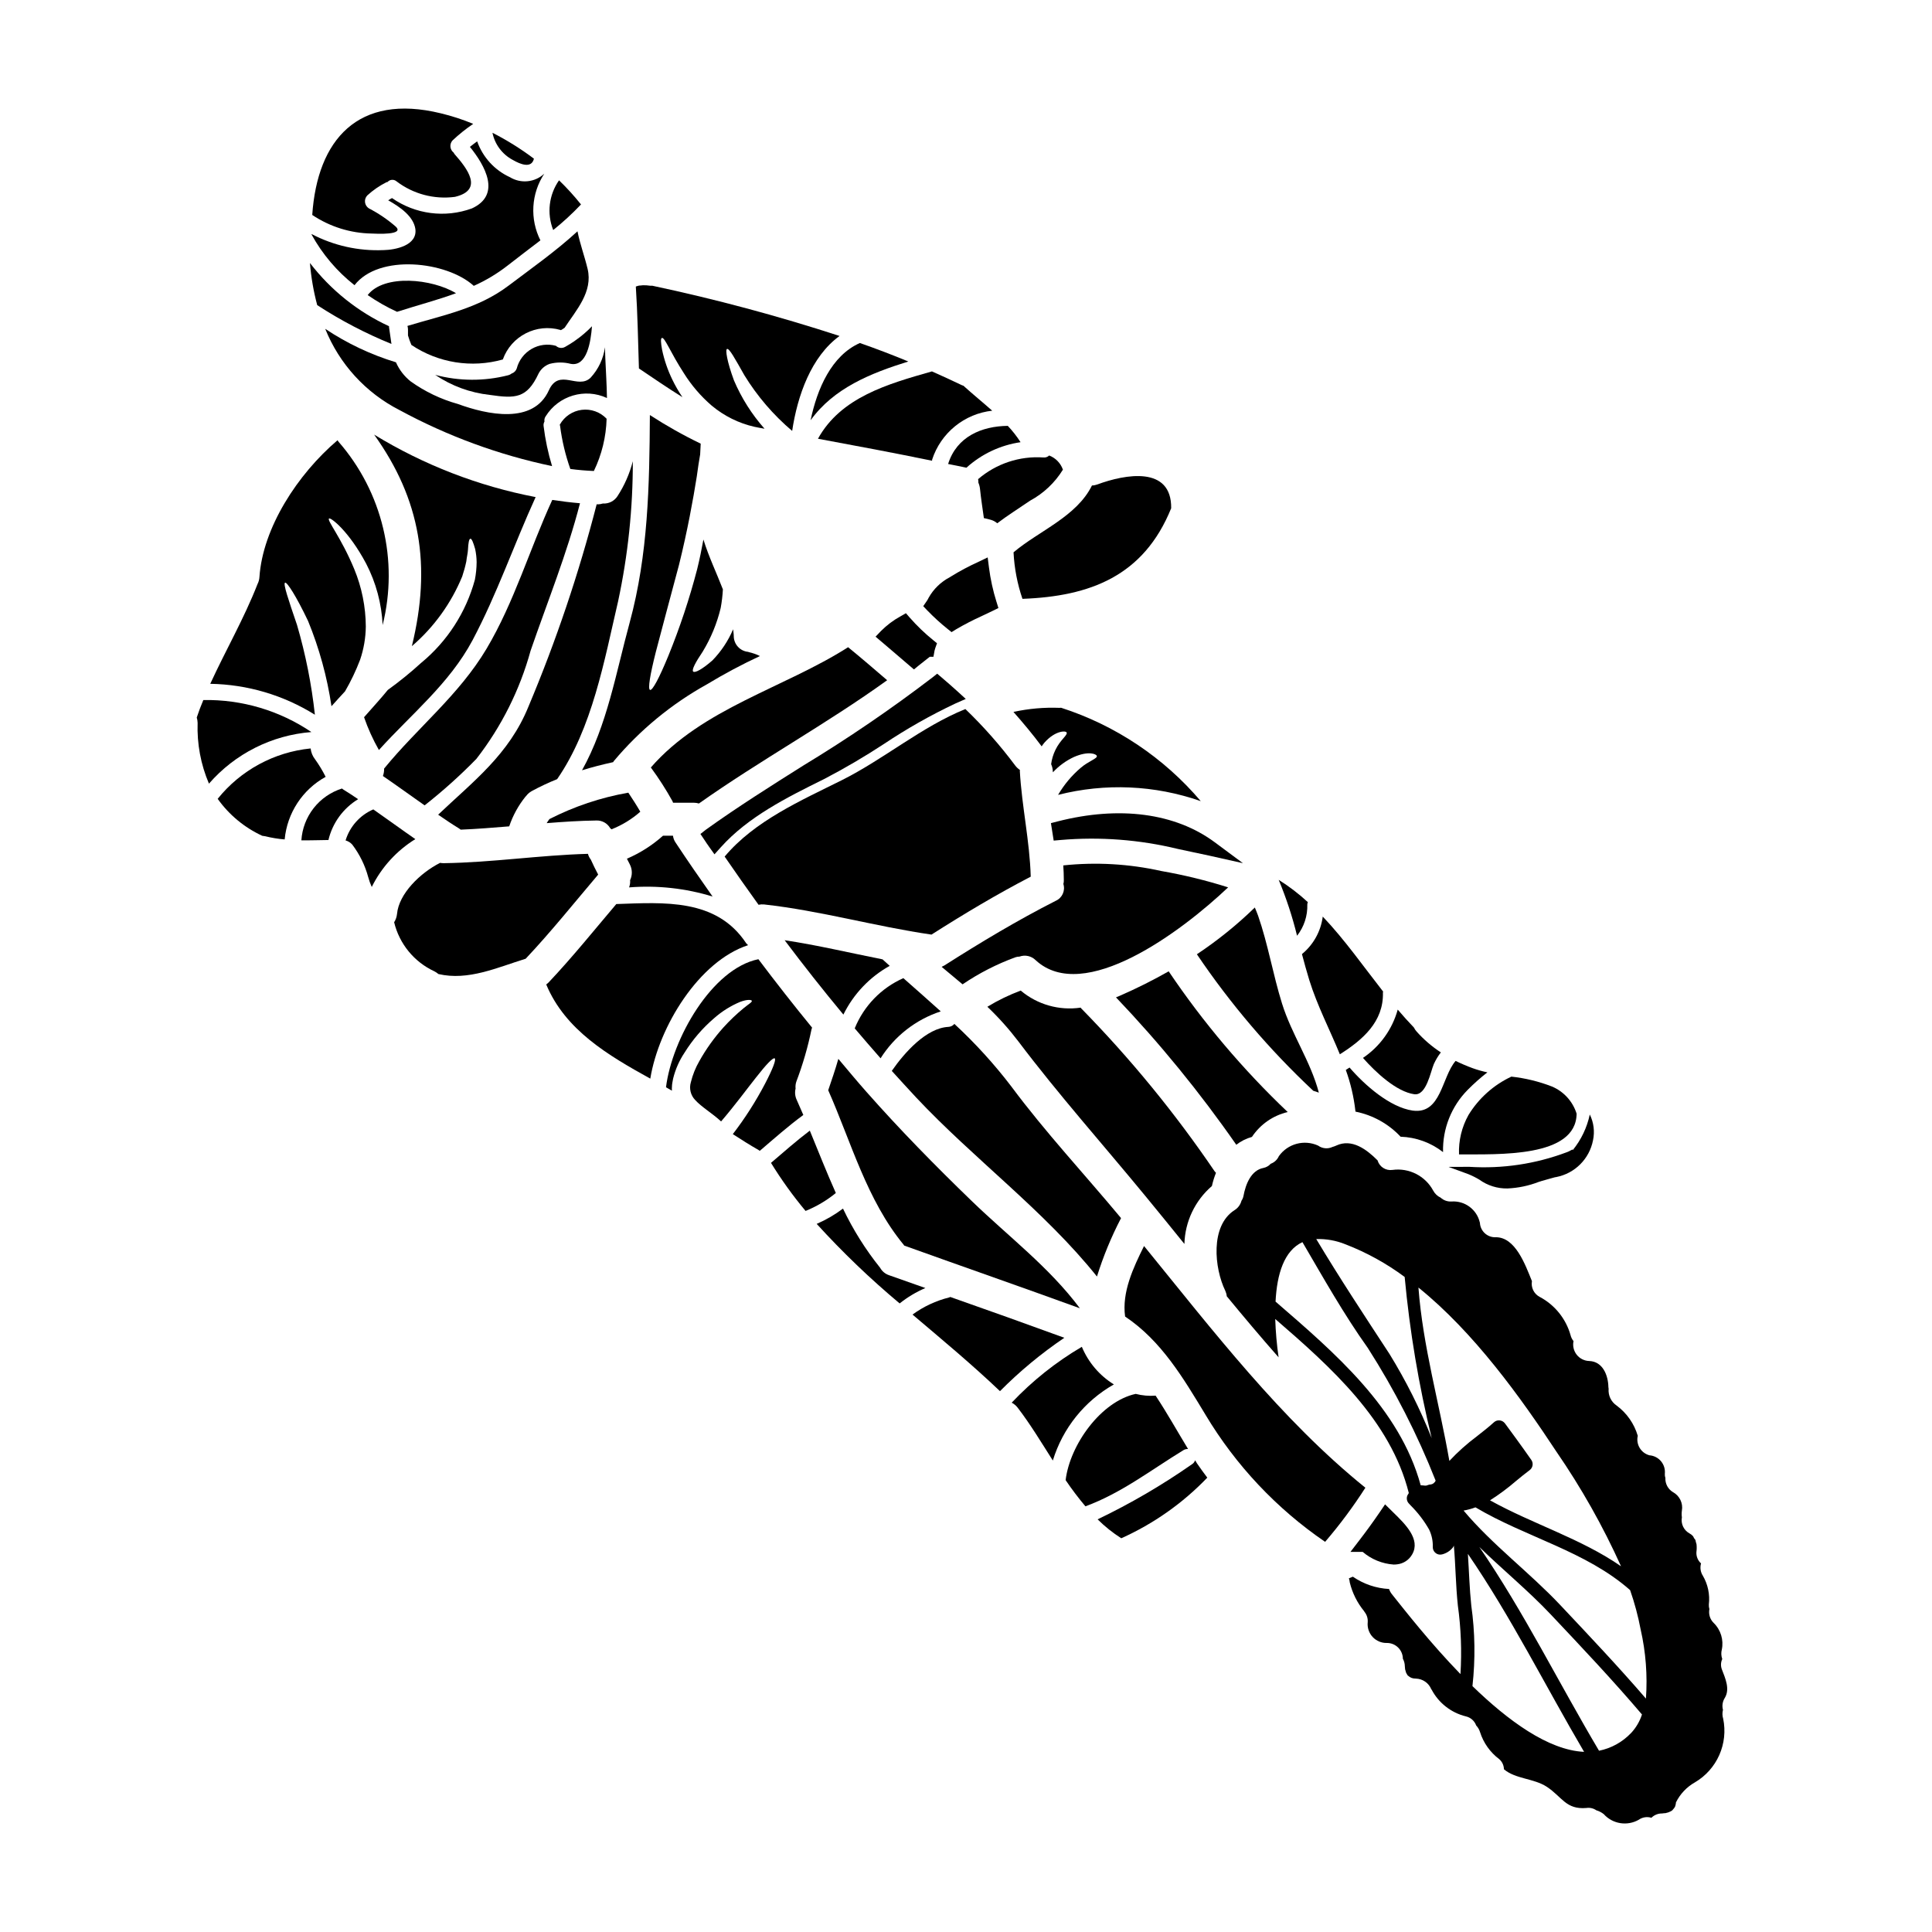 <?xml version="1.0" encoding="UTF-8"?>
<!-- Uploaded to: ICON Repo, www.iconrepo.com, Generator: ICON Repo Mixer Tools -->
<svg fill="#000000" width="800px" height="800px" version="1.1" viewBox="144 144 512 512" xmlns="http://www.w3.org/2000/svg">
 <g>
  <path d="m424.85 331.59c-4.121-0.168-8.246 0.195-12.273 1.078 2.594 2.945 5.117 5.949 7.477 9.125 0.23-0.359 0.484-0.699 0.762-1.02 2.887-3.234 5.742-3.176 5.859-2.625 0.293 0.672-1.664 1.867-2.977 4.578h0.004c-0.586 1.191-0.969 2.473-1.141 3.789 0.262 0.57 0.41 1.184 0.438 1.809 0.027 0.113 0.035 0.23 0.031 0.348 1.59-1.715 3.5-3.102 5.625-4.082 3.848-1.66 5.902-0.754 6.008-0.262 0.23 0.695-2.215 1.371-4.285 3.176l-0.004 0.004c-2.375 2.031-4.394 4.445-5.973 7.144 12.492-3.18 25.645-2.602 37.812 1.66-9.797-11.539-22.617-20.113-37.027-24.754-0.133 0-0.219 0.031-0.336 0.031z"/>
  <path d="m424.25 361.69-1.742 0.449 0.73 4.629 1.82-0.16h-0.004c10.41-0.898 20.898-0.102 31.055 2.363 1.406 0.32 2.828 0.613 4.254 0.91 1.324 0.277 2.652 0.547 3.973 0.844l9.055 2.027-7.453-5.531c-10.461-7.766-25.27-9.734-41.688-5.531z"/>
  <path d="m423.77 382.73c-10.148 5.16-19.914 11.02-29.52 17.141h-0.004c-0.227 0.129-0.461 0.246-0.699 0.352 1.867 1.543 3.703 3.09 5.543 4.637 4.363-2.957 9.07-5.367 14.02-7.176 0.34-0.113 0.695-0.172 1.051-0.172 1.488-0.543 3.156-0.18 4.285 0.934 12.742 11.809 38.629-7.523 51.02-19.285v-0.004c-5.801-1.836-11.719-3.281-17.711-4.328-8.523-1.902-17.297-2.406-25.977-1.488 0.086 1.281 0.145 2.539 0.145 3.816 0.023 0.375-0.02 0.75-0.117 1.113 0.559 1.789-0.32 3.711-2.035 4.461z"/>
  <path d="m403.28 271.91c0.234 0.547 0.383 1.125 0.438 1.719 0.266 2.566 0.668 5.117 1.02 7.672 0.672 0.145 1.312 0.293 1.969 0.492 0.578 0.184 1.113 0.48 1.574 0.879 2.801-2.129 5.801-3.996 8.691-5.981h-0.004c3.578-1.93 6.582-4.766 8.715-8.223-0.598-1.73-1.934-3.106-3.644-3.758-0.406 0.398-0.977 0.59-1.543 0.523-6.293-0.434-12.5 1.633-17.285 5.742 0.051 0.309 0.074 0.621 0.07 0.934z"/>
  <path d="m414.96 302.7c17.902-0.668 32.125-6.008 39.414-24.008 0.145-11.285-12.16-9.055-19.594-6.297-0.449 0.164-0.922 0.254-1.398 0.262-4.082 8.266-13.992 11.98-20.785 17.711 0.211 4.203 1.004 8.352 2.363 12.332z"/>
  <path d="m383.62 474.09c15.512 5.57 31.094 10.992 46.559 16.617-8.164-10.93-18.922-19.008-28.688-28.453-9.621-9.301-18.98-18.832-27.844-28.863-2.562-2.887-5.016-5.859-7.477-8.777-0.789 2.801-1.75 5.543-2.684 8.312 6.125 13.848 10.234 29.125 20 40.957 0.047 0.062 0.078 0.148 0.133 0.207z"/>
  <path d="m457.88 473.66c0.156-5.914 2.805-11.488 7.289-15.352 0.262-1.191 0.625-2.363 1.078-3.496-0.117-0.145-0.23-0.262-0.352-0.395-10.484-15.43-22.328-29.891-35.391-43.211-0.051-0.051-0.09-0.109-0.121-0.172-5.695 0.836-11.48-0.809-15.883-4.519-3.074 1.148-6.035 2.582-8.836 4.289 2.969 2.828 5.707 5.887 8.191 9.148 10.699 14.176 22.391 27.281 33.676 41 3.438 4.168 6.879 8.422 10.348 12.707z"/>
  <path d="m475.78 445.29c2.207-3.32 5.594-5.676 9.477-6.586-11.84-11.246-22.418-23.75-31.543-37.293-4.191 2.379-8.5 4.535-12.914 6.461l-1.051 0.438c11.613 12.184 22.273 25.242 31.879 39.062 1.234-0.957 2.648-1.664 4.152-2.082z"/>
  <path d="m441.09 466.81c-9.68-11.637-20.031-22.715-29.066-34.867v-0.004c-4.547-5.953-9.602-11.504-15.102-16.59-0.402 0.477-0.984 0.762-1.602 0.789-5.801 0.293-11.574 6.734-14.988 11.664 2.129 2.332 4.258 4.691 6.414 7 15.16 16.176 34.051 30.086 47.961 47.492v-0.004c1.664-5.34 3.801-10.52 6.383-15.48z"/>
  <path d="m379.78 399.96-1.898-1.719c-8.66-1.719-17.227-3.758-25.945-5.074 5.016 6.68 10.203 13.25 15.566 19.707h0.004c2.684-5.453 6.965-9.957 12.273-12.914z"/>
  <path d="m301.38 268.82c2.094-4.324 3.246-9.047 3.379-13.848-1.695-1.789-4.141-2.668-6.586-2.359-2.445 0.305-4.602 1.754-5.805 3.906 0 0.016-0.012 0.027-0.027 0.027 0.043 0.102 0.07 0.211 0.086 0.32 0.496 3.891 1.406 7.715 2.715 11.414 2.098 0.277 4.168 0.453 6.238 0.539z"/>
  <path d="m255.64 319.64c-2.812 2.57-5.773 4.973-8.863 7.199-2.012 2.481-4.199 4.809-6.297 7.231 1.039 3.012 2.359 5.922 3.934 8.691 8.543-9.477 18.656-17.555 24.797-29.066 6.504-12.246 10.988-25.363 16.734-37.957l0.004-0.004c-15.145-2.906-29.645-8.516-42.801-16.559 12.305 17.199 15.215 34.719 10 56.062 5.852-5.027 10.426-11.367 13.352-18.5 0.434-1.301 0.797-2.625 1.078-3.969 0.117-1.18 0.395-2.156 0.438-3.09 0.086-1.836 0.293-2.887 0.641-2.914 0.352-0.027 0.758 0.961 1.254 2.707l0.004 0.004c0.25 1.148 0.383 2.32 0.395 3.496-0.012 1.566-0.168 3.129-0.465 4.664-2.348 8.629-7.309 16.316-14.203 22.004z"/>
  <path d="m270.24 345.12c6.629-8.523 11.516-18.273 14.375-28.688 4.492-13.031 9.652-25.742 13.09-39.066-2.387-0.203-4.836-0.496-7.348-0.879-5.977 12.988-10.086 27.113-17.406 39.418-7.32 12.305-18.277 20.898-27.16 31.777h0.004c0.016 0.672-0.09 1.34-0.316 1.969 3.699 2.535 7.344 5.188 11.047 7.781 4.836-3.801 9.418-7.914 13.715-12.312z"/>
  <path d="m360.77 260.27c10.09 1.867 20.176 3.758 30.234 5.828 0.031-0.117 0-0.203 0.031-0.32l-0.004 0.004c1.129-3.461 3.231-6.519 6.055-8.816 2.82-2.297 6.246-3.731 9.863-4.129-2.535-2.246-5.16-4.371-7.641-6.621-0.109-0.051-0.227-0.09-0.344-0.113-2.656-1.281-5.309-2.481-7.988-3.676-11.754 3.332-24.145 6.863-30.207 17.844z"/>
  <path d="m324.85 249.25c-1.008-1.488-1.906-3.047-2.684-4.664-1.223-2.516-2.133-5.168-2.707-7.906-0.352-1.895-0.395-3.004-0.059-3.117 0.754-0.266 2.242 3.816 5.828 9.328v0.004c2.008 3.207 4.484 6.098 7.348 8.57 3.297 2.769 7.211 4.711 11.414 5.656 0.875 0.172 1.746 0.352 2.625 0.496-3.375-3.801-6.113-8.121-8.105-12.801-1.867-5.047-2.332-8.195-1.836-8.336 0.609-0.203 2.098 2.562 4.578 6.934v0.004c3.414 5.57 7.695 10.559 12.68 14.781 1.398-9.332 5.016-19.68 12.562-25.164h0.004c-16.305-5.309-32.879-9.758-49.648-13.32-0.195 0.016-0.391 0.016-0.582 0-0.629-0.098-1.266-0.137-1.898-0.117-0.027 0-0.668 0.086-0.875 0.086v-0.027 0.004c-0.227 0.039-0.449 0.094-0.668 0.172-0.07 0.008-0.141 0.027-0.207 0.059-0.059 0.027-0.086 0.059-0.117 0.059 0.469 7.172 0.586 14.371 0.82 21.691 3.773 2.543 7.594 5.168 11.527 7.609z"/>
  <path d="m395.27 266.93s-0.031 0-0.031 0.027c1.633 0.324 3.266 0.641 4.867 0.992h0.004c4.004-3.629 9-5.984 14.348-6.762-0.988-1.547-2.121-2.996-3.383-4.328-6.926 0.07-13.543 2.867-15.805 10.07z"/>
  <path d="m384.71 239.8c-4.227-1.754-8.504-3.387-12.832-4.898-7.523 3.324-11.34 12.16-13.059 20.469 6.125-8.488 15.77-12.422 25.891-15.57z"/>
  <path d="m302.39 277.66c-0.086-0.027-0.172-0.039-0.262-0.031-4.707 18.289-10.75 36.207-18.078 53.617-5.16 12.711-14.605 19.793-23.934 28.656 1.812 1.25 3.617 2.477 5.484 3.613 0.172 0.117 0.32 0.234 0.496 0.352 4.285-0.172 8.57-0.523 12.855-0.875h-0.004c0.965-2.871 2.43-5.543 4.332-7.898 0.059-0.059 0.117-0.086 0.148-0.145v-0.004c0.391-0.52 0.887-0.957 1.457-1.281 2.191-1.191 4.449-2.254 6.762-3.18 9.332-13.496 12.508-31.488 16.18-47.23v-0.004c2.602-12.168 3.902-24.582 3.879-37.023-0.836 3.281-2.207 6.402-4.051 9.242-0.836 1.312-2.324 2.066-3.879 1.965-0.449 0.141-0.918 0.219-1.387 0.227z"/>
  <path d="m490.45 383.69c0.012-0.211 0.062-0.418 0.145-0.613-2.387-2.203-4.973-4.18-7.727-5.906 2 4.809 3.629 9.758 4.867 14.812 1.855-2.359 2.816-5.297 2.715-8.293z"/>
  <path d="m490.97 403.72c2.156 6.906 5.453 13.18 8.105 19.68 6.039-3.816 11.637-8.629 11.414-16.383 0-0.09 0.059-0.145 0.059-0.234-5.246-6.691-10.203-13.777-16.004-19.879v-0.004c-0.504 3.898-2.473 7.453-5.512 9.945 0.594 2.266 1.234 4.566 1.938 6.875z"/>
  <path d="m492.02 433.06c0.496 0.145 0.992 0.324 1.488 0.496-2.188-8.309-7.203-15.395-9.77-23.645-2.391-7.668-3.699-15.684-6.324-23.223-0.266-0.789-0.582-1.461-0.875-2.188-4.723 4.594-9.863 8.742-15.352 12.391 8.891 13.168 19.234 25.301 30.832 36.168z"/>
  <path d="m505.2 424.36c3.441 3.906 8.891 8.949 13.582 9.621 3.238 0.469 4.328-6.008 5.219-8.047h0.004c0.496-1.078 1.109-2.098 1.836-3.035-2.367-1.547-4.523-3.398-6.41-5.512-0.293-0.324-0.539-0.688-0.734-1.082-1.484-1.543-2.887-3.117-4.285-4.75-1.445 5.231-4.711 9.773-9.211 12.805z"/>
  <path d="m518.38 438.32c-6.039-0.875-12.715-6.734-16.734-11.414-0.32 0.203-0.668 0.438-0.992 0.641h-0.004c1.27 3.492 2.121 7.125 2.539 10.816 0.027 0.086 0 0.145 0.027 0.23 4.582 0.914 8.766 3.238 11.957 6.648 4.086 0.137 8.027 1.566 11.25 4.082-0.16-6.176 2.211-12.148 6.562-16.531 1.629-1.645 3.363-3.184 5.188-4.606-1.324-0.277-2.629-0.648-3.902-1.105-1.539-0.566-3.047-1.207-4.519-1.926-3.734 4.328-3.801 14.199-11.371 13.164z"/>
  <path d="m533.16 439.49c-1.781 3.184-2.648 6.793-2.504 10.438 10.41-0.059 31.02 0.934 31.164-10.789-1.012-3.242-3.402-5.875-6.531-7.199-3.453-1.34-7.07-2.223-10.758-2.625-4.703 2.203-8.66 5.742-11.371 10.176z"/>
  <path d="m310.71 379.17c7.465-0.594 14.973 0.227 22.133 2.422-3.324-4.723-6.621-9.477-9.797-14.289-0.379-0.543-0.621-1.172-0.703-1.832h-2.641c-2.836 2.535-6.066 4.594-9.562 6.094 0.266 0.523 0.527 1.02 0.789 1.543h-0.004c0.664 1.293 0.684 2.824 0.059 4.141 0.055 0.652-0.039 1.309-0.273 1.922z"/>
  <path d="m560.74 448.62-1.066 0.543c-0.078 0.039-0.16 0.07-0.246 0.105l-0.246 0.098h-0.004c-8.227 3.094-17.02 4.41-25.789 3.856l-5.512 0.02 5.168 1.891v-0.004c1.039 0.418 2.039 0.918 3 1.492 2.16 1.562 4.773 2.383 7.438 2.332 2.832-0.121 5.625-0.703 8.266-1.723l0.789-0.25c0.473-0.156 1.043-0.309 1.645-0.469 0.602-0.16 1.289-0.344 1.969-0.547 0.086 0 0.176 0 0.266-0.031h-0.004c4.938-0.953 8.797-4.812 9.754-9.75 0.492-2.309 0.188-4.715-0.855-6.828-0.738 3.461-2.285 6.699-4.516 9.445z"/>
  <path d="m289.46 361.27c-0.211 0.277-0.406 0.57-0.582 0.871 4.371-0.352 8.746-0.641 13.145-0.699 1.504-0.066 2.922 0.711 3.676 2.016 0.113 0.113 0.23 0.199 0.348 0.32 2.801-1.098 5.383-2.676 7.641-4.668-0.992-1.719-2.07-3.383-3.176-5.047l-0.004 0.004c-7.277 1.281-14.32 3.637-20.902 6.996-0.043 0.074-0.09 0.141-0.145 0.207z"/>
  <path d="m316.48 347.39c2.106 2.856 4.023 5.844 5.742 8.949 0.059 0.117 0.086 0.266 0.145 0.395h5.543c0.445 0.004 0.887 0.07 1.312 0.199 16.137-11.414 33.852-21.105 49.883-32.668-3.441-2.945-6.848-5.902-10.348-8.746-16.914 10.793-38.633 16.184-52.277 31.871z"/>
  <path d="m323.95 293.66c2.246-9.055 3.731-17.285 4.695-23.324 0.32-2.332 0.609-4.328 0.902-5.902 0.059-0.961 0.117-1.926 0.145-2.859h0.004c-4.648-2.242-9.145-4.773-13.473-7.582-0.113 18.574-0.438 36.941-5.359 55.016-3.617 13.234-5.949 27.16-12.625 39.125 2.711-0.848 5.484-1.547 8.266-2.156 0.031-0.082 0.07-0.16 0.117-0.234 6.93-8.262 15.32-15.18 24.75-20.406 4.535-2.746 9.215-5.242 14.023-7.477-0.949-0.465-1.949-0.816-2.977-1.047-0.055-0.004-0.105-0.023-0.145-0.062-2.144-0.199-3.793-1.984-3.82-4.141 0-0.641-0.117-1.223-0.172-1.84v0.004c-1.301 3.055-3.152 5.84-5.465 8.223-2.68 2.363-4.664 3.41-5.117 2.973-0.453-0.438 0.613-2.449 2.539-5.305v-0.004c2.172-3.578 3.773-7.473 4.75-11.543 0.301-1.629 0.496-3.273 0.582-4.93-1.688-4.371-3.731-8.602-5.16-13.207-0.465 2.535-0.992 5.188-1.66 7.871v0.004c-2.043 7.84-4.606 15.531-7.668 23.031-2.363 5.746-4.168 9.156-4.809 8.949-0.641-0.203 0-4.023 1.516-10.027 1.555-5.949 3.742-14.113 6.16-23.148z"/>
  <path d="m335 368.56c7.269-8.117 17.504-13.203 27.398-18.105 5.438-2.832 10.73-5.938 15.859-9.301 6.035-4.035 12.359-7.617 18.926-10.715l2.754-1.215-2.234-2.039c-1.328-1.207-2.719-2.422-4.106-3.602l-1.234-1.051-1.266 1.008h-0.004c-10.973 8.387-22.391 16.176-34.203 23.332-8.574 5.398-17.434 10.984-25.77 16.961l-1.5 1.18 1.059 1.574c0.395 0.605 0.789 1.207 1.234 1.816l1.43 2z"/>
  <path d="m346.51 383.69c14.957 1.66 29.445 5.828 44.344 7.988 8.574-5.457 17.289-10.672 26.301-15.352-0.266-9.414-2.363-18.598-2.891-28.016 0-0.086 0.031-0.172 0.031-0.262v0.004c-0.48-0.32-0.906-0.719-1.254-1.18-3.984-5.34-8.402-10.348-13.207-14.965-11.543 4.664-21.648 13.324-32.832 18.895-10.758 5.363-23.059 10.758-30.961 20.203 2.945 4.285 5.938 8.543 8.98 12.77l0.004-0.004c0.488-0.102 0.988-0.129 1.484-0.082z"/>
  <path d="m370.51 416.53c2.273 2.684 4.551 5.305 6.852 7.93 3.707-5.875 9.348-10.273 15.949-12.434-3.238-2.918-6.535-5.832-9.914-8.805h-0.004c-5.856 2.598-10.477 7.367-12.883 13.309z"/>
  <path d="m396.17 311.52 1.18-0.73c2.219-1.301 4.508-2.484 6.852-3.543 0.957-0.449 1.926-0.902 2.879-1.371l1.508-0.742-0.496-1.605h-0.004c-0.934-2.973-1.602-6.023-2-9.113l-0.344-2.695-2.457 1.18h0.004c-2.496 1.129-4.918 2.418-7.25 3.859l-0.336 0.211c-2.363 1.23-4.316 3.129-5.617 5.457-0.145 0.312-0.316 0.613-0.516 0.895l-0.906 1.316 1.094 1.156h0.004c1.672 1.73 3.449 3.356 5.328 4.859z"/>
  <path d="m385.14 307.73-1.062-1.223-1.406 0.812v-0.004c-1.906 1.043-3.656 2.356-5.191 3.898l-1.449 1.512 1.598 1.355c1.18 1 2.363 2.012 3.543 3.023 1.258 1.09 2.519 2.176 3.789 3.246l1.246 1.055 1.266-1.039c0.488-0.395 0.992-0.789 1.492-1.18 0.5-0.395 0.961-0.75 1.438-1.137h0.969l0.293-1.617v-0.004c0.043-0.219 0.102-0.438 0.18-0.645l0.469-1.312-1.074-0.879c-2.195-1.777-4.234-3.738-6.098-5.863z"/>
  <path d="m460.71 531c-0.148 0.457-0.461 0.84-0.879 1.078-7.906 5.523-16.254 10.395-24.953 14.562 1.906 1.895 4.008 3.574 6.269 5.016 8.562-3.84 16.301-9.293 22.797-16.062-0.934-1.254-1.867-2.508-2.754-3.82-0.16-0.277-0.309-0.539-0.48-0.773z"/>
  <path d="m447.18 474.21c-2.887 5.828-5.902 12.246-5.016 18.688 9.594 6.41 15.395 16.266 21.309 26.031v0.004c8.008 13.383 18.82 24.871 31.695 33.672 3.887-4.527 7.453-9.32 10.672-14.344-22.277-17.961-40.508-41.777-58.66-64.051z"/>
  <path d="m395.84 487.71c-0.117 0.031-0.172 0.09-0.293 0.117v0.004c-3.504 0.871-6.805 2.414-9.723 4.543 7.812 6.621 15.742 13.211 23.18 20.293v0.004c5.211-5.258 10.926-9.992 17.055-14.145-10.051-3.668-20.125-7.273-30.219-10.816z"/>
  <path d="m458.85 528c-2.828-4.637-5.543-9.531-8.602-14.141-1.773 0.137-3.559-0.02-5.277-0.465-9.215 2.012-17.438 13.496-18.57 22.855 1.625 2.406 3.375 4.719 5.246 6.941 9.531-3.5 17.32-9.594 26.004-14.898 0.359-0.215 0.777-0.316 1.199-0.293z"/>
  <path d="m439.19 510.89c-3.801-2.356-6.769-5.84-8.492-9.969-6.863 4.031-13.121 9.016-18.59 14.801 0.613 0.316 1.152 0.766 1.574 1.312 3.352 4.371 6.269 9.211 9.328 14.023 2.613-8.547 8.402-15.766 16.18-20.168z"/>
  <path d="m505.13 555.27c2.305 1.969 5.184 3.141 8.207 3.352 0.316 0 0.629-0.023 0.941-0.062 1.676-0.188 3.16-1.176 3.977-2.656 2.269-3.973-1.855-7.996-4.863-10.938l-2.336-2.301-1.332 1.969c-1.73 2.535-3.543 5.043-5.418 7.477l-2.414 3.148z"/>
  <path d="m600.3 586.37c-0.324-0.883-0.285-1.859 0.117-2.711-0.293-0.805-0.332-1.68-0.117-2.508 0.531-2.566-0.281-5.227-2.156-7.055-0.977-0.953-1.402-2.336-1.137-3.672-0.121-0.398-0.172-0.812-0.145-1.227 0.312-2.652-0.254-5.336-1.605-7.641-0.613-0.961-0.781-2.141-0.465-3.234-0.844-0.762-1.297-1.867-1.227-3.004 0.098-0.695 0.105-1.398 0.027-2.098-0.121-0.363-0.219-0.734-0.289-1.109-0.262-0.293-0.469-0.625-0.613-0.988-0.27-0.312-0.594-0.57-0.961-0.758-1.52-0.836-2.332-2.551-2.012-4.258-0.086-0.59-0.086-1.188 0-1.777 0.348-1.973-0.605-3.945-2.363-4.898-1.312-0.785-2.086-2.234-2.012-3.762-0.121-0.355-0.172-0.734-0.145-1.109 0.125-1.195-0.238-2.387-1.004-3.309-0.77-0.926-1.879-1.496-3.078-1.586-2.25-0.609-3.617-2.891-3.09-5.16-0.945-3.211-2.91-6.027-5.602-8.02-1.465-0.988-2.277-2.695-2.125-4.461-0.008-0.145-0.027-0.293-0.059-0.434-0.059-3.121-1.488-6.793-5.074-6.91v-0.004c-1.297-0.031-2.516-0.641-3.32-1.66-0.805-1.02-1.113-2.344-0.848-3.613-0.375-0.461-0.645-0.996-0.785-1.574-1.227-4.359-4.188-8.027-8.191-10.148-1.516-0.797-2.34-2.481-2.043-4.168-1.805-4.465-4.402-11.664-9.594-11.637v0.004c-1.07 0.047-2.117-0.336-2.902-1.066-0.789-0.727-1.254-1.738-1.293-2.812-0.031-0.027-0.031-0.027-0.031-0.059-0.793-3.414-3.938-5.754-7.434-5.539-1.082 0.082-2.144-0.289-2.945-1.02-0.84-0.391-1.531-1.043-1.969-1.863-2.102-3.898-6.398-6.082-10.789-5.484-1.77 0.266-3.461-0.816-3.961-2.535-2.887-2.887-6.793-5.859-10.961-3.91v0.004c-0.312 0.141-0.637 0.258-0.965 0.348-1.242 0.594-2.707 0.457-3.82-0.348-3.691-1.684-8.059-0.512-10.406 2.797-0.414 0.938-1.195 1.664-2.156 2.012-0.508 0.566-1.18 0.957-1.926 1.109-3.266 0.609-4.723 4.285-5.305 7.477v0.004c-0.098 0.438-0.273 0.852-0.523 1.223-0.273 1.047-0.945 1.945-1.871 2.508-6.441 4.137-5.332 15.352-2.418 21.34h0.004c0.207 0.461 0.34 0.953 0.391 1.457 4.492 5.453 9.055 10.875 13.734 16.18-0.484-3.367-0.781-6.762-0.891-10.16 14.758 12.762 30.562 26.859 35.398 46.125l-0.066 0.117c-0.098 0.137-0.184 0.277-0.262 0.426-0.359 0.727-0.234 1.598 0.312 2.195l0.492 0.535c1.922 1.906 3.574 4.062 4.91 6.414 0.691 1.438 1.023 3.019 0.969 4.613-0.016 0.531 0.188 1.043 0.559 1.426 0.367 0.383 0.879 0.598 1.41 0.598 0.156 0 0.309-0.02 0.461-0.055 1.113-0.27 2.109-0.891 2.84-1.773 0.141-0.172 0.246-0.367 0.316-0.574 0.461 5.293 0.496 10.676 1.059 15.902 0.832 6.012 1.062 12.094 0.688 18.156-7.981-8.219-14.645-16.762-18.195-21.203-0.316-0.402-0.562-0.859-0.727-1.344-3.438-0.18-6.758-1.312-9.594-3.266-0.344 0.164-0.691 0.312-1.051 0.441 0.125 0.348 0.203 0.711 0.23 1.078 0.68 2.789 1.973 5.387 3.793 7.609 0.027 0.07 0.066 0.141 0.117 0.203 0.629 0.773 0.93 1.762 0.848 2.754-0.145 1.43 0.336 2.852 1.316 3.902 0.98 1.047 2.363 1.625 3.801 1.578 2.305 0.008 4.176 1.867 4.199 4.172 0.336 0.617 0.516 1.309 0.523 2.012 0.004 0.223 0.023 0.445 0.059 0.668-0.004 0.062 0.004 0.121 0.027 0.176 0.062 0.277 0.137 0.551 0.23 0.816 0.09 0.145 0.266 0.523 0.324 0.582 0.059 0.059 0.059 0.086 0.086 0.145 0.043 0.047 0.094 0.086 0.145 0.121 0.148 0.125 0.305 0.242 0.469 0.348 0.141 0.055 0.273 0.121 0.395 0.203 0.172 0.062 0.348 0.113 0.523 0.148 0.203 0.027 0.613 0.055 0.672 0.055 1.805 0.051 3.406 1.16 4.082 2.832l0.086 0.086c1.871 3.547 5.164 6.125 9.055 7.086 1.273 0.281 2.312 1.195 2.754 2.418 0.469 0.496 0.82 1.094 1.02 1.75 0.906 2.859 2.684 5.363 5.078 7.164 0.785 0.672 1.242 1.652 1.254 2.688 3.035 2.594 7.902 2.391 11.344 4.633 4.109 2.711 5.07 6.098 10.52 5.629 0.922-0.137 1.859 0.082 2.625 0.613 0.715 0.211 1.383 0.555 1.969 1.02 2.356 2.617 6.215 3.234 9.273 1.488 0.977-0.688 2.215-0.879 3.352-0.527 0.758-0.754 1.793-1.164 2.859-1.141 0.289-0.051 0.578-0.078 0.871-0.086 0.23-0.059 0.496-0.113 0.754-0.203 0.176-0.086 0.613-0.262 0.672-0.293 0.145-0.113 0.23-0.172 0.293-0.172l0.113-0.117c0.059-0.059 0.395-0.496 0.469-0.555h0.004c0.074-0.156 0.16-0.301 0.262-0.438 0.074-0.23 0.129-0.461 0.176-0.699 0-0.059 0.027-0.176 0.027-0.352v0.004c1.102-2.25 2.863-4.109 5.047-5.34 2.848-1.676 5.102-4.203 6.441-7.223 1.34-3.023 1.703-6.387 1.035-9.625-0.238-0.766-0.258-1.586-0.059-2.363-0.289-1.082-0.109-2.234 0.496-3.176 1.422-2.359 0.105-5.215-0.797-7.578zm-20.109 7.777c-7.312-8.488-15.02-16.641-22.707-24.797-8.191-8.688-17.945-15.902-25.621-25.035h0.004c1.074-0.184 2.129-0.469 3.148-0.852 13.277 7.902 29.324 11.637 40.984 21.941v0.004c1.188 3.402 2.121 6.891 2.793 10.434 1.363 6 1.836 12.168 1.398 18.305zm-23.711-65.418 0.004 0.004c6.598 9.582 12.324 19.738 17.109 30.348-10.598-7.344-23.414-11.188-34.719-17.477h-0.004c2.406-1.527 4.699-3.231 6.856-5.094 1.227-1.012 2.438-2.008 3.644-2.902 0.867-0.641 1.059-1.859 0.43-2.734l-1.945-2.754c-1.312-1.844-2.648-3.668-4.004-5.512l-1.031-1.402c-0.332-0.445-0.836-0.73-1.391-0.785-0.555-0.062-1.109 0.121-1.52 0.5-1.434 1.305-3 2.523-4.566 3.75h0.004c-2.606 1.945-5.031 4.113-7.25 6.488-2.672-15.352-7.031-30.41-8.195-45.945 14.766 11.918 27.066 29.082 36.582 43.52zm-55.945-54.984c5.606 2.164 10.891 5.078 15.715 8.66 1.336 14.395 3.731 28.672 7.164 42.715-3.074-7.742-6.816-15.199-11.176-22.293-6.625-10.129-13.199-20.074-19.418-30.465 2.641-0.082 5.269 0.391 7.715 1.383zm-18.5 15.18c0.367-7.269 2.262-13.496 7.125-15.742 5.562 9.5 10.949 19.102 17.34 28.062v0.004c7.106 11.105 13.117 22.871 17.957 35.137-0.238 0.57-0.773 0.965-1.391 1.023-0.242 0.012-0.48 0.066-0.703 0.164-0.211 0.102-0.445 0.152-0.684 0.137-0.391-0.051-0.785-0.082-1.18-0.09-5.57-20.461-22.852-35.164-38.477-48.691zm52.18 101.91c0.793-7.098 0.688-14.262-0.309-21.332-0.477-4.531-0.598-9.137-0.902-13.711 11.477 16.742 20.516 34.969 30.797 52.469-9.535-0.441-20.238-8.355-29.586-17.426zm42.02 12.441h0.004c-2.277 2.402-5.238 4.039-8.48 4.688-10.668-17.969-19.906-36.762-31.723-54 6.211 6.051 12.988 11.582 18.938 17.891 8.203 8.699 16.426 17.395 24.168 26.504l-0.004 0.004c-0.594 1.828-1.578 3.504-2.887 4.914z"/>
  <path d="m379.6 481.94c-1.004-0.336-1.848-1.039-2.359-1.969-3.875-4.832-7.176-10.094-9.84-15.684-2.152 1.625-4.492 2.984-6.969 4.055 6.84 7.516 14.184 14.559 21.984 21.078 2.078-1.66 4.375-3.031 6.82-4.082-3.191-1.105-6.43-2.262-9.637-3.398z"/>
  <path d="m241.44 222.2c2.461 1.703 5.066 3.188 7.785 4.434 5.422-1.746 10.629-3.09 15.625-4.926-6.297-3.82-19.039-5.16-23.41 0.492z"/>
  <path d="m247.74 235.15c-0.203-1.312-0.395-2.754-0.641-4.434-0.016-0.086-0.016-0.176 0-0.262-8.238-3.809-15.434-9.562-20.961-16.762 0.305 3.773 0.949 7.508 1.926 11.168 6.215 4.047 12.805 7.492 19.676 10.289z"/>
  <path d="m358.61 443.63c-3.543 2.68-6.906 5.656-10.289 8.543 2.742 4.461 5.805 8.719 9.164 12.738 2.894-1.172 5.598-2.773 8.02-4.75-2.434-5.449-4.621-10.992-6.894-16.531z"/>
  <path d="m248.86 204.04c-2.16-1.879-4.539-3.496-7.086-4.809-0.57-0.355-0.953-0.949-1.039-1.617-0.086-0.668 0.137-1.336 0.602-1.824 1.523-1.395 3.231-2.57 5.074-3.496 0.098-0.027 0.195-0.047 0.293-0.062 0.613-0.699 1.68-0.777 2.387-0.172 4.418 3.363 9.98 4.84 15.48 4.109 7.727-1.84 3.207-7.551-0.145-11.371-0.078-0.109-0.148-0.227-0.203-0.352-0.488-0.375-0.797-0.938-0.855-1.551-0.055-0.617 0.148-1.227 0.562-1.684 1.707-1.605 3.539-3.07 5.477-4.383-2.789-1.16-5.664-2.094-8.602-2.801-21.953-5.363-32.711 7.027-34.055 26.938 4.664 3.125 10.133 4.836 15.746 4.926 1.246 0.062 8.863 0.457 6.363-1.852z"/>
  <path d="m237.95 219.58c6.438-8.367 24.43-6.356 31.602 0.172v0.004c3.191-1.422 6.195-3.223 8.949-5.367 2.914-2.301 5.828-4.461 8.715-6.691-1.398-2.773-2.043-5.867-1.863-8.969 0.18-3.106 1.176-6.106 2.887-8.699-2.481 2.312-6.195 2.695-9.094 0.934-4.066-1.859-7.203-5.289-8.691-9.504-0.641 0.469-1.312 0.965-1.926 1.461 3.969 4.894 8.457 12.711 0.496 16.328v-0.004c-7.074 2.574-14.957 1.547-21.137-2.754-0.352 0.176-0.695 0.395-1.02 0.586 3.207 1.805 6.691 4.254 7.203 7.578 0.609 4.371-5.219 5.57-8.453 5.629v-0.004c-6.609 0.285-13.18-1.18-19.039-4.254v0.145c2.852 5.188 6.719 9.75 11.371 13.41z"/>
  <path d="m297.97 198.18c-1.801-2.254-3.746-4.391-5.82-6.394-2.695 3.852-3.277 8.801-1.547 13.176 2.609-2.09 5.07-4.356 7.367-6.781z"/>
  <path d="m289.46 247.42c-4.113 9.152-16.359 6.473-24.113 3.641-4.496-1.25-8.742-3.281-12.535-6-1.684-1.344-3.016-3.074-3.879-5.047-6.648-2.023-12.965-5.012-18.746-8.871 3.75 9.328 10.75 16.98 19.707 21.543 12.68 6.879 26.293 11.875 40.41 14.84-1.055-3.469-1.809-7.027-2.246-10.625-0.055-0.41 0.027-0.824 0.23-1.184-0.082-0.488 0.035-0.992 0.324-1.395 3.418-5.481 10.379-7.555 16.238-4.844-0.059-3.613-0.293-7.203-0.438-10.629-0.031-0.965-0.059-1.898-0.09-2.828-0.41 3.008-1.734 5.816-3.789 8.051-3.348 3.316-8.336-2.656-11.074 3.348z"/>
  <path d="m278.77 219.7c-8.047 6.098-17.375 7.816-26.793 10.672v-0.004c0.098 0.324 0.148 0.656 0.145 0.992v1.547c0.25 0.855 0.555 1.691 0.906 2.508 7.121 4.773 15.977 6.18 24.227 3.848 2.234-6.234 8.93-9.656 15.293-7.816 0.027 0 0.059 0.031 0.086 0.059 0.34-0.195 0.672-0.406 0.992-0.641 3.09-4.691 7.551-9.531 6.094-15.625-0.816-3.383-2.012-6.59-2.68-9.941-5.715 5.25-12.012 9.68-18.27 14.402z"/>
  <path d="m296.16 234.45c-0.789 0.527-1.574 1.023-2.363 1.461-0.793 0.477-1.801 0.367-2.477-0.266-2.172-0.602-4.496-0.305-6.449 0.828-1.953 1.129-3.367 2.996-3.93 5.18-0.223 0.637-0.727 1.133-1.367 1.344-0.254 0.211-0.555 0.359-0.875 0.438-6.356 1.633-13.023 1.602-19.363-0.09 4.316 2.926 9.281 4.746 14.461 5.309 6.766 0.988 9.84 0.961 12.914-5.629 0.613-1.211 1.672-2.141 2.949-2.594 1.844-0.484 3.781-0.484 5.625 0 4.258 0.754 5.277-5.832 5.598-9.969v-0.004c-1.332 1.387-2.797 2.637-4.375 3.734z"/>
  <path d="m279.87 186.37c2.098 1.223 5.016 2.336 5.625-0.32-3.457-2.602-7.133-4.898-10.988-6.863 0.625 3.074 2.594 5.711 5.363 7.184z"/>
  <path d="m300.57 371.79c-0.355-0.445-0.613-0.961-0.758-1.516-12.77 0.352-25.449 2.301-38.219 2.477-0.324 0.004-0.648-0.027-0.965-0.086-5.246 2.652-10.934 8.164-11.414 13.555-0.082 0.777-0.34 1.527-0.762 2.188 1.383 5.723 5.293 10.504 10.629 12.988 0.398 0.199 0.773 0.445 1.109 0.734 7.898 1.836 15.539-1.719 23.117-4.055 6.734-7.144 12.859-14.812 19.215-22.301-0.699-1.305-1.344-2.641-1.953-3.984z"/>
  <path d="m342.23 394.49c-0.066-0.074-0.125-0.152-0.18-0.238-0.145-0.082-0.266-0.203-0.348-0.348-7.871-11.836-21.691-10.758-34.375-10.32-5.902 6.969-11.602 14.055-17.871 20.699h0.004c-0.223 0.219-0.453 0.426-0.703 0.613 5.043 12.098 16.445 18.801 27.578 24.953 2.277-13.855 12.918-31.117 25.895-35.359z"/>
  <path d="m242.93 358.5c-3.539 1.527-6.227 4.535-7.348 8.223 0.688 0.191 1.305 0.578 1.777 1.109 1.953 2.578 3.387 5.508 4.227 8.629 0.238 0.891 0.551 1.758 0.934 2.594 2.59-5.223 6.59-9.613 11.547-12.68-3.731-2.582-7.406-5.277-11.137-7.875z"/>
  <path d="m355.13 435.46c-0.434-0.93-0.535-1.977-0.293-2.973-0.07-0.633 0-1.27 0.207-1.867 1.707-4.5 3.051-9.133 4.019-13.848 0.039-0.148 0.09-0.293 0.148-0.438-4.867-5.949-9.621-12.012-14.227-18.133-12.336 2.508-22.887 21.137-24.488 33.938 0.523 0.32 1.047 0.609 1.574 0.902-0.035-0.34-0.035-0.684 0-1.02l0.027-0.469c0.031-0.395 0.059-0.395 0.086-0.641l0.203-1.078v-0.004c0.605-2.453 1.633-4.781 3.035-6.879 2.129-3.426 4.773-6.504 7.84-9.125 2.051-1.812 4.387-3.277 6.914-4.328 1.922-0.699 2.914-0.551 3.059-0.293 0.176 0.352-0.875 0.906-2.156 1.969-1.914 1.574-3.707 3.281-5.367 5.117-2.453 2.727-4.594 5.719-6.383 8.922-1.012 1.75-1.766 3.637-2.246 5.598-0.492 1.656-0.059 3.449 1.141 4.695 1.688 1.867 4.461 3.469 6.879 5.684 3.816-4.461 6.879-8.66 9.242-11.633 2.711-3.473 4.519-5.363 4.957-5.074 0.438 0.293-0.496 2.754-2.508 6.617v0.004c-2.469 4.723-5.344 9.227-8.59 13.453 2.246 1.457 4.519 2.887 6.852 4.227 0.102 0.062 0.199 0.129 0.293 0.203 3.789-3.234 7.523-6.562 11.543-9.504-0.582-1.344-1.164-2.68-1.762-4.023z"/>
  <path d="m230.3 349.87c-0.809-1.617-1.746-3.168-2.797-4.637-0.66-0.832-1.07-1.832-1.184-2.887-9.668 0.965-18.547 5.773-24.633 13.352 3.016 4.238 7.086 7.613 11.809 9.797 0.262 0.023 0.527 0.062 0.785 0.117 1.695 0.422 3.422 0.703 5.16 0.844 0.652-6.988 4.719-13.199 10.859-16.586z"/>
  <path d="m226.52 338c-8.445-5.707-18.441-8.668-28.633-8.484-0.645 1.516-1.227 3.059-1.746 4.633 0.141 0.465 0.219 0.945 0.23 1.43-0.191 5.519 0.832 11.016 3.004 16.094 6.906-7.938 16.652-12.848 27.145-13.672z"/>
  <path d="m222.72 309.64c-2.301-6.762-3.731-10.93-3.176-11.227 0.496-0.23 2.914 3.473 6.094 10.148 2.973 7.254 5.059 14.84 6.207 22.594 1.18-1.344 2.394-2.625 3.586-3.938v0.004c1.559-2.676 2.894-5.477 3.996-8.367 0.969-2.836 1.48-5.809 1.516-8.809-0.027-5.223-1.066-10.391-3.059-15.219-3.473-8.395-7.289-12.914-6.691-13.41 0.395-0.395 5.25 3.293 9.84 11.953 2.613 5.043 4.106 10.594 4.371 16.27 4.285-17.133-0.082-35.273-11.691-48.578-0.113-0.145-0.172-0.293-0.262-0.395-10.629 9.055-19.824 23.223-20.699 36.297-0.043 0.652-0.223 1.289-0.527 1.867v0.016c-3.543 9.055-8.453 17.551-12.504 26.371 9.812 0.16 19.398 2.988 27.727 8.191-0.875-8.047-2.457-16-4.727-23.77z"/>
  <path d="m238.91 355.79c-1.312-0.875-2.594-1.746-3.938-2.562-0.145-0.09-0.23-0.176-0.352-0.266v0.004c-2.965 0.938-5.582 2.75-7.5 5.199-1.922 2.453-3.055 5.426-3.254 8.531 2.363 0.027 4.781-0.059 7.172-0.086 1.07-4.516 3.906-8.41 7.871-10.82z"/>
 </g>
</svg>
